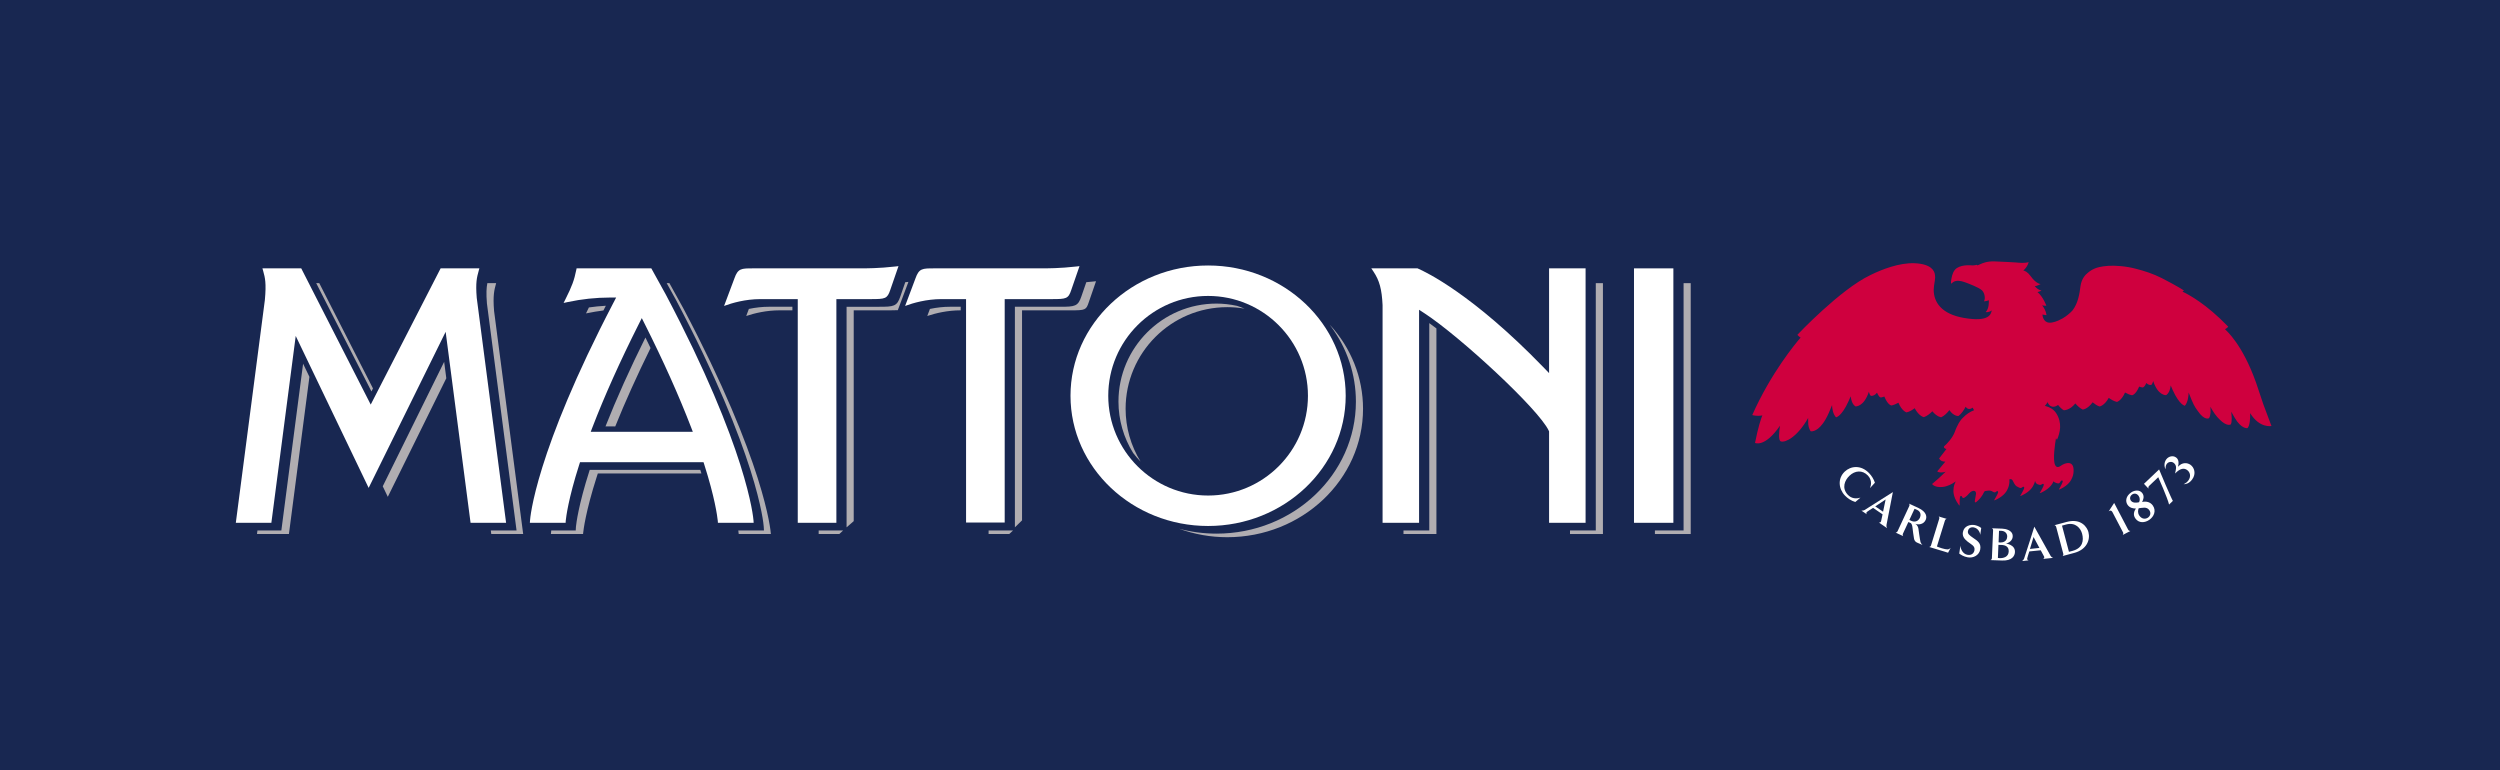 <?xml version="1.0" encoding="utf-8"?>
<!-- Generator: Adobe Illustrator 15.0.0, SVG Export Plug-In . SVG Version: 6.00 Build 0)  -->
<!DOCTYPE svg PUBLIC "-//W3C//DTD SVG 1.1//EN" "http://www.w3.org/Graphics/SVG/1.1/DTD/svg11.dtd">
<svg version="1.1" id="Vrstva_1" xmlns="http://www.w3.org/2000/svg" xmlns:xlink="http://www.w3.org/1999/xlink" x="0px" y="0px"
	 width="834.126px" height="257px" viewBox="0 0 834.126 257" enable-background="new 0 0 834.126 257" xml:space="preserve">
<rect fill="#182751" width="834.126" height="257"/>
<polygon fill="#B0ADB1" points="127.703,162.251 148.193,120.722 148.909,126.2 129.39,165.767 "/>
<polygon fill="#B0ADB1" points="85.744,178.177 85.898,176.986 93.873,176.986 101.129,121.347 103.237,125.738 96.399,178.177 "/>
<g>
	<path fill="#B0ADB1" d="M246.472,178.177l-0.006-0.094c-0.028-0.271-0.074-0.641-0.14-1.097h8.571l-0.084-1.355
		c-0.07-0.957-1.982-23.923-29.328-75.669l-3.037-5.486h0.896l4.664,8.435c27.227,51.516,29.121,74.24,29.188,75.184l0.005,0.082
		H246.472z"/>
	<path fill="#B0ADB1" d="M183.812,178.177l0.007-0.098c0.006-0.1,0.034-0.464,0.112-1.093h8.162l0.074-1.273
		c0.111-1.093,0.857-7.24,4.464-18.526l0.134-0.414h36.894c0.125,0.406,0.248,0.801,0.365,1.191h-34.557l-0.398,1.244
		c-3.676,11.494-4.406,17.672-4.516,18.793l-0.01,0.176H183.812z"/>
	<polygon fill="#B0ADB1" points="105.506,94.476 106.527,94.476 124.445,129.605 123.934,130.604 	"/>
	<path fill="#B0ADB1" d="M380.542,153.996c-0.879-0.899-1.702-1.853-2.468-2.854c-3.193-5.125-4.898-11.069-4.898-17.139
		c0-18.038,14.676-32.712,32.716-32.712c2.229,0,4.538,0.26,6.86,0.76c0.83,0.267,1.664,0.58,2.495,0.933
		c-1.907-0.334-3.84-0.502-5.782-0.502c-18.697,0-33.906,15.208-33.906,33.903C375.559,142.616,377.302,148.714,380.542,153.996"/>
	<path fill="#B0ADB1" d="M195.594,104.414c0.335-0.665,0.623-1.265,0.894-1.836c1.727-0.255,3.551-0.439,5.655-0.567l-0.811,1.574
		c-1.877,0.238-3.721,0.55-5.629,0.948l-0.189,0.041L195.594,104.414z"/>
	<path fill="#B0ADB1" d="M202.018,142.279c3.626-9.179,8.106-19.15,13.332-29.659c0.58,1.17,1.15,2.336,1.709,3.494
		c-4.523,9.184-8.486,17.984-11.781,26.165H202.018z"/>
	<path fill="#B0ADB1" d="M163.91,178.177l-0.156-1.19h8.594l-9.884-75.735c-0.277-3.416-0.156-5.26,0.139-6.775h2.937l-0.034,0.127
		c-0.605,2.201-1.08,3.938-0.655,9.158l9.709,74.416H163.91z"/>
	<polygon fill="#B0ADB1" points="523.828,178.177 523.828,176.986 532.436,176.986 532.436,94.476 534.818,94.476 534.818,178.177 	
		"/>
	<path fill="#B0ADB1" d="M468.275,178.177v-1.19h8.604V107.81c0.755,0.547,1.55,1.138,2.382,1.775v68.592H468.275z"/>
	<path fill="#B0ADB1" d="M409.465,179.241c-5.514,0-10.974-0.97-16.115-2.838c4.07,1.092,8.293,1.646,12.542,1.646
		c25.644,0,46.506-19.758,46.506-44.045c0-9.06-2.91-17.779-8.417-25.216c-0.086-0.141-0.174-0.276-0.265-0.415
		c7.099,7.741,11.063,17.639,11.063,28.013C454.778,160.017,434.451,179.241,409.465,179.241"/>
	<path fill="#B0ADB1" d="M249.859,103.075c2.277-0.477,4.512-0.723,6.649-0.723h7.875v1.192h-4.301
		c-4.362,0-8.284,0.943-11.104,1.885L249.859,103.075z"/>
	<polygon fill="#B0ADB1" points="552.161,178.177 552.161,176.986 561.726,176.986 561.726,94.476 564.107,94.476 564.107,178.177 	
		"/>
	<path fill="#B0ADB1" d="M310.268,103.075c2.279-0.477,4.518-0.723,6.657-0.723h3.614v1.192h-0.041
		c-4.365,0-8.292,0.948-11.113,1.885L310.268,103.075z"/>
	<path fill="#FFFFFF" d="M619.018,167.492c-1.431-0.433-2.579-1.243-3.468-2.165c-2.119-2.22-2.473-5.663-0.064-7.968
		c1.983-1.895,5.407-2.349,8.14,0.504c0.883,0.916,1.507,1.941,1.94,3.201c0,0-1.689,1.854-1.652,1.791
		c0.923-2.194-0.188-3.663-0.707-4.204c-1.84-1.908-4.305-1.667-6.134,0.08c-1.552,1.484-2.724,4.097-0.5,6.407
		c0.5,0.526,1.91,1.642,4.165,0.896C620.805,166.02,619.018,167.492,619.018,167.492"/>
	<path fill="#FFFFFF" d="M626.878,174.336c0.444,0.048,0.64-0.092,0.742-0.424c0.053-0.155,0.257-1.169,0.503-2.301l-3.175-2.16
		c-0.997,0.609-1.827,1.169-1.945,1.28c-0.333,0.236-0.402,0.464-0.145,0.854l-1.787-1.206c0.531,0,0.748-0.075,1.053-0.216
		c0.568-0.332,9.432-5.979,9.432-5.979s-2.021,10.313-2.13,10.965c-0.053,0.354-0.058,0.557,0.217,1.079L626.878,174.336z
		 M629.138,166.651c0,0-2.388,1.615-3.462,2.3l2.609,1.78C628.667,168.882,629.138,166.651,629.138,166.651"/>
	<path fill="#FFFFFF" d="M639.577,181.017c-0.553-0.243-0.863-0.793-0.955-1.261c-0.22-1.18-0.363-2.504-0.498-3.527
		c-0.104-0.746-0.146-1.496-0.762-1.786c-0.166-0.087-0.641-0.258-0.641-0.258l-1.8,3.865c-0.139,0.313-0.085,0.591,0.092,0.832
		l-2.55-1.185c0.292-0.026,0.513-0.155,0.668-0.466l3.893-8.375c0.156-0.323,0.097-0.59-0.074-0.818l3.066,1.413
		c2.929,1.361,2.929,3.1,2.478,4.048c-0.715,1.527-2.444,1.658-3.486,1.271c0.912,0.529,1.042,1.385,1.1,1.802
		c0,0,0.466,3.475,0.67,4.278c0.129,0.457,0.649,0.971,0.649,0.971L639.577,181.017z M639.62,170.104
		c-0.424-0.199-0.832-0.344-0.832-0.344l-1.725,3.705c0,0,0.379,0.202,0.624,0.316c0.962,0.44,2.232,0.374,2.903-1.061
		C640.896,172.063,641.03,170.759,639.62,170.104"/>
	<path fill="#FFFFFF" d="M649.979,184.417l-6.312-1.921c0.301-0.054,0.531-0.21,0.624-0.546l2.729-8.854
		c0.116-0.338,0.006-0.607-0.197-0.788l2.702,0.815c-0.278,0.049-0.49,0.221-0.604,0.574l-2.67,8.648
		c0.303,0.112,0.965,0.401,1.642,0.591c1.681,0.454,2.217,0.579,2.946-0.15L649.979,184.417z"/>
	<path fill="#FFFFFF" d="M656.532,185.956c-1.404-0.245-2.349-0.907-2.831-1.251l0.387-2.628c0.096,1.139,0.778,2.751,2.374,3.037
		c1.529,0.268,2.188-0.741,2.313-1.513c0.272-1.471-1.048-1.889-2.308-2.911c-1.28-1.004-1.748-1.963-1.54-3.148
		c0.376-2.107,2.478-2.59,3.889-2.36c0.532,0.119,1.528,0.382,2.22,0.978l-0.325,2.301c-0.066-0.848-0.724-2.231-2.198-2.5
		c-1.188-0.188-1.787,0.53-1.905,1.196c-0.171,0.954,0.435,1.409,1.764,2.327c1.313,0.916,2.724,1.699,2.333,3.843
		C660.362,185.263,658.419,186.283,656.532,185.956"/>
	<path fill="#FFFFFF" d="M668.015,187.017l-3.868-0.135c0.258-0.127,0.454-0.343,0.454-0.69l0.393-9.229
		c0.022-0.354-0.16-0.578-0.408-0.706l3.461,0.128c1.053,0.032,3.584,0.504,3.492,2.596c-0.081,1.94-2.258,2.381-2.258,2.381
		s3.121,0.322,3.008,2.841C672.247,185.457,671.308,187.146,668.015,187.017 M667.742,181.82c-0.327-0.006-0.964-0.021-0.964-0.021
		s-0.097,2.429-0.181,4.359c0,0,0.192,0.058,0.522,0.07c1.275,0.037,3.014-0.349,3.089-2.231
		C670.271,182.347,669.051,181.857,667.742,181.82 M667.768,177.112c-0.422-0.016-0.794,0-0.794,0s-0.12,3.058-0.146,3.833
		c0,0,0.265,0.055,0.514,0.062c0.886,0.026,2.304-0.322,2.361-1.942C669.748,177.949,668.916,177.156,667.768,177.112"/>
	<path fill="#FFFFFF" d="M681.694,186.48c0.386-0.264,0.443-0.481,0.312-0.805c-0.071-0.155-0.568-1.066-1.116-2.074l-3.813,0.386
		c-0.369,1.114-0.648,2.087-0.671,2.242c-0.107,0.396,0,0.6,0.44,0.744l-2.16,0.225c0.407-0.347,0.536-0.529,0.659-0.846
		c0.241-0.618,3.409-10.623,3.409-10.623s5.095,9.153,5.421,9.717c0.21,0.321,0.316,0.472,0.859,0.69L681.694,186.48z
		 M678.494,179.173c0,0-0.806,2.76-1.198,3.983l3.154-0.343C679.554,181.167,678.494,179.173,678.494,179.173"/>
	<path fill="#FFFFFF" d="M692.091,184.475l-3.898,1.046c0.194-0.193,0.295-0.451,0.215-0.778l-2.37-8.952
		c-0.092-0.328-0.32-0.489-0.573-0.555l4.032-1.083c4.981-1.361,6.929,1.903,7.304,3.363
		C697.507,180.146,696.187,183.375,692.091,184.475 M689.384,174.996c-0.365,0.084-1.163,0.305-1.395,0.384l2.316,8.729
		c0.359-0.1,0.929-0.255,1.207-0.315c3.427-0.921,3.773-3.478,3.186-5.698C694.227,176.274,692.514,174.152,689.384,174.996"/>
	<path fill="#FFFFFF" d="M708.241,178.497c0.185-0.258,0.268-0.548,0.119-0.854l-3.523-6.74c-0.403-0.739-0.885-0.599-1.276-0.282
		l1.828-2.814l4.681,8.938c0.161,0.295,0.447,0.408,0.735,0.408L708.241,178.497z"/>
	<path fill="#FFFFFF" d="M712.456,172.964c-0.836-1.201-0.435-2.378,0.184-3.298c-0.892,0.012-2.016-0.157-2.778-1.229
		c-0.78-1.158-0.628-2.875,1.206-4.14c1.063-0.752,2.863-1.003,3.753,0.288c0.715,1.046,0.291,2.178-0.106,2.897
		c1.438-0.323,2.789,0.047,3.578,1.189C720.747,172.225,714.772,176.339,712.456,172.964 M711.396,164.983
		c-0.688,0.494-0.912,1.324-0.44,2.021c0.622,0.906,1.926,0.757,2.756,0.562c0.29-0.632,0.338-1.392-0.169-2.139
		C713.128,164.818,712.263,164.394,711.396,164.983 M713.571,169.584c-0.268,0.709-0.37,1.599,0.236,2.472
		c1.585,2.3,4.709,0.193,3.309-1.838C716.236,168.932,714.74,169.488,713.571,169.584"/>
	<path fill="#FFFFFF" d="M724.983,167.118l-1.271,1.228c-0.563-2.354-3.614-9.126-3.614-9.126l-3.056,2.911
		c-0.312,0.285-0.252,0.638-0.184,0.905l-1.528-1.606l5.053-4.805C720.413,156.849,724.721,166.897,724.983,167.118"/>
	<path fill="#FFFFFF" d="M731.402,159.99c-0.978,1.352-2.188,1.601-2.826,1.557c0.734-0.37,1.141-0.649,1.571-1.234
		c0.975-1.345,0.594-2.771-0.431-3.507c-0.922-0.658-2.215-0.691-3.998,1.181c0.164-0.821,0.38-1.689,0.31-2.216
		c-0.082-0.497-0.262-0.958-0.787-1.346c-0.912-0.665-1.941-0.128-2.265,0.308c-0.386,0.541-0.461,1.129-0.405,1.804
		c-0.404-0.519-0.692-2.041,0.202-3.259c0.714-0.976,2.183-1.437,3.281-0.644c0.977,0.704,0.907,1.99,0.655,3.095
		c1.361-1.572,3.121-1.389,4.173-0.628C732.093,155.975,732.861,158.005,731.402,159.99"/>
	<path fill="#CF003E" d="M755.192,134.977c-1.062-3.121-2.429-7.228-2.429-7.228c-4.609-12.986-9.894-17.363-10.387-17.91
		c0.719-0.365,1.073-0.83,1.073-0.83c-7.31-7.614-13.282-10.785-15.255-11.695c0.07-0.066,0.14-0.135,0.188-0.175l0.305-0.208
		c0,0-1.727-1.206-7.378-4.124c-2.999-1.528-6.161-2.498-8.479-3.083c-3.512-0.975-7.239-1.163-9.313-1.033
		c-2.548,0.148-3.996,0.648-4.559,0.884c-0.96,0.392-1.791,0.949-2.45,1.534c-0.537,0.418-2.011,1.775-2.354,4.407
		c-0.301,2.354-0.762,5.599-2.628,8.022l-0.021,0.037c-0.906,0.992-2.048,1.909-3.266,2.633c-0.552,0.311-1.062,0.564-1.475,0.745
		c-0.702,0.305-1.42,0.537-2.13,0.656c-2.637,0.466-3.093-1.77-3.174-2.655c0.938,0.214,1.373,0.177,1.373,0.177
		c-0.23-1.454-0.878-2.542-1.464-3.25c0.436,0.092,0.902,0.155,1.395,0.129c0,0-0.993-2.916-2.954-4.563
		c0.867-0.171,1.347-0.53,1.347-0.53c-1.277-0.177-2.269-1.449-2.269-1.449c0.729,0.022,1.95-0.686,1.95-0.686
		s-1.513-0.127-3.232-2.558c-1.078-1.484-1.973-1.872-2.516-1.956c1.512-1.336,1.765-2.805,1.765-2.805
		c-1.324,0.391-3.073,0.23-4.274,0.107c-0.895-0.097-4.456-0.224-7.123-0.35c-2.482-0.107-4.236,0.693-4.45,0.817l-0.027,0.004
		c-0.901,0.36-0.745,0.36-1.088,0.467c-0.355,0.097-0.209-0.204-0.381-0.134c-0.184,0.065-0.938,0.192-1.301,0.192
		c-0.368,0-3.289-0.408-5.284,0.865c-1.118,0.711-1.598,2.23-1.797,3.394c-0.086,0.342-0.24,1.158-0.145,1.747
		c0.049,0.35,0.344-0.552,1.604-0.814c1.253-0.279,2.796,0.349,3.351,0.542c0.539,0.199,4.37,1.609,5.357,2.579
		c0.977,0.987,1.11,2.767,0.744,3.471c-0.077,0.122-0.06,0.181,0.007,0.181l-0.013,0.028c0.602-0.065,1.117-0.209,1.536-0.376
		c0.021,0.461,0.139,2.793-1.057,3.946c0,0,1.057,0.213,2.042-0.574c-0.257,1.093-0.605,4.038-9.292,2.526
		c-7.513-1.308-10.047-5.228-10.087-9.34c0.023-0.847,0.153-1.905,0.388-3.154c0.123-0.723,0.112-1.344,0.041-1.806
		c-0.149-1.458-1.248-3.69-6.752-3.948c-5.281-0.224-11.169,2.188-14.449,3.781c-0.117,0.065-0.27,0.119-0.386,0.193
		c-9.978,4.718-24.259,19.834-24.259,19.834c0.027,0,0.027,0.005,0.027,0.005c-0.027,0.039-0.05,0.054-0.07,0.092
		c0,0,0.365,0.467,1.051,0.906c-1.705,1.968-9.908,11.835-16.123,25.835c0,0,1.464,0.504,3.366,0.119
		c-0.433,1.061-1.386,3.763-2.445,9.191c0,0,3.293,1.635,8.328-5.755c-0.321,2.188-0.617,4.988,0.321,5.256
		c1.53,0.428,5.433-1.438,9.074-7.824c-0.013,0.424-0.013,0.864,0.02,1.313c-0.059,1.122,0.264,2.295,0.801,3.116
		c0,0,1.795,0.465,4.003-2.477c0.708-0.902,1.422-2.172,2.147-3.82c0.328-0.712,0.653-1.537,1.009-2.427
		c0.042,1.254,0.293,2.953,1.323,4.075c0,0,1.832-0.199,4.167-5.353c0.263-0.546,0.51-1.109,0.729-1.666
		c0.123,1.135,0.481,2.658,1.603,3.375c0,0,2.787,0.232,4.462-4.889c0.183,0.665,0.46,1.379,0.776,1.379
		c0.617,0,1.295-0.237,1.942-1.074c0.804,1.872,1.367,1.594,1.367,1.594c0.332-0.059,0.71-0.167,1.078-0.311
		c1.121,2.846,2.355,2.991,2.355,2.991c0.712-0.122,1.574-0.503,2.34-0.917c1.165,2.799,2.693,3.222,2.693,3.222
		c0.917-0.17,1.94-0.788,2.73-1.394c1.479,2.751,3.071,2.982,3.071,2.982c0.993-0.311,2.085-1.195,2.825-1.958
		c1.604,1.931,2.949,1.995,2.949,1.995c1.035-0.435,2.108-1.539,2.736-2.386c1.439,2.107,2.992,1.968,2.992,1.968
		c0.943-0.617,1.922-2.055,2.349-2.945c0.013-0.038,0.053-0.092,0.08-0.166c0.353,0.541,1.115,1.25,2.343,0.316
		c0.22,0.477,0.393,0.745,0.482,0.857c-1.313,0.505-2.627,1.326-3.893,2.683c0,0-0.955,0.847-1.873,2.904
		c-0.225,0.462-0.454,1.021-0.653,1.595c-0.719,2.009-2.638,4.064-3.411,4.696c-0.54,0.424-0.063,0.997,0.613,1.055
		c-1.229,1.547-2.451,3.165-2.451,3.165s0.401,1.109,2.082,1.062c-1.545,1.866-2.716,3.255-2.716,3.255l0.366,0.221
		c0.815,0.239,1.65,0.155,2.452-0.112c-1.517,1.489-3.074,2.921-4.528,4.102c0,0,0.779,1.255,3.508,0.987
		c1.517-0.151,3.003-0.876,4.387-1.857c-0.054,0.059-0.075,0.15-0.124,0.241c-0.419,0.859-0.607,1.686-0.626,2.473
		c-0.051,0.334-0.237,2.236,1.511,4.763c0,0,0.311,0.488,0.46,0.563c0.136,0.059,0.102-0.166,0.069-0.487
		c0-0.746,0.022-2.257,0.193-2.543c0.254-0.385,0.559-0.122,0.693,0.307c0.031,0.054,0.059,0.096,0.118,0.116
		c0.111,0.12,0.331,0.12,0.49,0.048c0.347-0.175,0.871-0.626,1.146-0.89c0.549-0.604,1.249-1.533,2.186-1.432
		c0.462,0.045,0.664,0.469,0.646,0.972c-0.155,0.896-0.299,1.657-0.357,2.07c-0.053,0.253-0.117,0.725,0.08,0.805
		c0.22,0.075,0.794-0.468,1.005-0.698c0.528-0.503,1.339-1.42,1.896-2.648c0.03-0.048,0.056-0.103,0.077-0.155
		c0.078-0.134,0.246-0.3,0.562-0.328c0.51-0.058,1.4-0.252,1.915,0.039c0.536,0.289,0.891,0.514,1.164,0.444
		c0.179-0.048,0.352-0.205,0.482-0.322c0.269-0.161,0.541-0.15,0.563,0.22c0.017,0.333-0.724,1.668-1.093,2.296
		c-0.184,0.289-0.339,0.455-0.184,0.46c0.161,0.018,0.683-0.269,0.683-0.269c2.779-1.312,3.562-3.072,3.686-3.372
		c0.358-0.702,0.612-1.524,0.665-2.477c0.015-0.316,0.01-0.622-0.012-0.89c0.294-0.098,0.8-0.123,1.042,0.315
		c0.337,0.633,0.822,1.712,1.323,1.989c0.504,0.279,1.067,0.591,1.335,0.596c0.264,0.011,0.473-0.14,0.612-0.269
		c0.321-0.23,0.637-0.236,0.644,0.166c0.021,0.328-0.713,1.651-1.079,2.29c-0.187,0.251-0.332,0.461-0.187,0.461
		c0.17,0.006,0.672-0.264,0.672-0.264c2.791-1.327,3.574-3.078,3.697-3.381c0.221-0.402,0.391-0.87,0.51-1.375
		c0.194,0.799,0.543,1.09,1.292,1.271c0.569,0.149,0.811,0,0.927-0.124c0.333-0.229,0.678-0.277,0.688,0.137
		c0.039,0.335-0.707,1.655-1.078,2.305c-0.187,0.272-0.332,0.461-0.187,0.466c0.166,0,0.681-0.262,0.681-0.262
		c2.777-1.338,3.575-3.073,3.694-3.379c0.054-0.102,0.102-0.21,0.134-0.312c0.069,0.122,0.172,0.258,0.291,0.316
		c0.467,0.269,1.007,0.429,1.216,0.429c0.13,0.012,0.285,0,0.413-0.085c0.026,0,0.132-0.064,0.264-0.327
		c0.133-0.27,0.343-0.46,0.455-0.548c0.225-0.08,0.424-0.032,0.439,0.278c0.017,0.318-0.691,1.631-1.035,2.248
		c-0.181,0.268-0.342,0.455-0.181,0.466c0.154,0,0.637-0.263,0.637-0.263c2.67-1.305,3.433-3.014,3.55-3.316
		c0.365-0.683,0.604-1.487,0.643-2.403c0.253-3.986-2.852-2.907-4.105-2.038c-0.758,0.545-1.529,0.895-2.056-0.179
		c-0.852-1.77,0.011-7.304,0.291-8.916c0.209,0.314,0.336,0.536,0.336,0.536c1.089-2.479,1.776-5.7-0.247-8.864
		c-0.871-1.347-2.202-2.033-3.464-2.375c-0.095-0.037-0.197-0.086-0.294-0.097l-0.041-0.006c0.299-0.279,0.67-0.756,1.066-1.452
		l-0.103,0.365c1.082,2.283,2.955,1.163,3.447,0.793c0.548,0.701,1.229,1.393,1.914,1.764c0,0,1.951,0.091,3.846-2.269
		c0.658,0.772,1.576,1.642,2.466,2.038c0,0,1.572-0.054,3.309-2.418c0.688,0.569,1.528,1.152,2.301,1.394
		c0,0,1.599-0.215,3.078-2.885c0.794,0.601,1.828,1.18,2.725,1.362c0,0,1.539-0.413,2.701-3.138c0.746,0.43,1.619,0.783,2.348,0.913
		c0,0,1.219-0.135,2.367-2.897c0.357,0.156,0.723,0.232,1.04,0.286c0,0,0.562,0.294,1.355-1.469
		c0.513,0.508,1.046,0.664,1.512,0.664c0.323,0,0.591-0.687,0.773-1.33c1.598,4.943,4.306,4.718,4.306,4.718
		c1.063-0.718,1.431-2.166,1.534-3.255c0.219,0.541,0.461,1.061,0.695,1.604c2.27,4.975,4.028,5.184,4.028,5.184
		c0.992-1.099,1.233-3.19,1.266-4.419c0.358,0.886,0.676,1.765,0.979,2.451c0.361,0.831,0.897,2.2,2.075,3.717
		c2.296,3.361,3.748,2.396,3.748,2.396c0.601-0.937,0.575-2.54,0.437-3.812c0.477,0.794,1.008,1.728,1.447,2.328
		c0.541,0.757,1.157,1.469,1.705,1.979c2.424,2.428,3.673,1.581,3.673,1.581c0.457-0.803,0.32-2.803,0.141-4.251
		c0.283,0.52,0.824,1.495,1.118,1.957c2.222,3.845,4.231,3.554,4.231,3.554c0.896-0.53,1.035-3.624,0.967-5.023
		c3.169,5.159,7.109,4.289,7.109,4.289C757.52,141.191,755.192,134.977,755.192,134.977"/>
	<path fill="#B0ADB1" d="M341.004,173.618v-70.074h16.291c4.842,0,5.121-0.124,5.968-2.687l2.427-7.018l-0.129,0.012
		c-1.084,0.128-2.123,0.226-3.115,0.304l-1.627,4.702c-1.117,3.38-2.192,3.496-7.096,3.496h-15.102v73.594"/>
	<path fill="#FFFFFF" d="M516.851,124.483l-2.05-2.114c-23.4-24.136-38.933-31.574-41.832-32.83h-15.427l0.716,1.067
		c2,2.99,2.793,5.906,3.039,11.203v72.622h12.178v-71.081l1.844,1.203c11.791,7.697,38.107,31.993,41.422,39.147l0.11,0.238v30.493
		h12.181V89.54h-12.181V124.483z"/>
	<path fill="#FFFFFF" d="M159.698,90.418l0.24-0.879h-12.927l-23.32,45.45l-23.181-45.45H87.563l0.292,1.043
		c0.563,2.05,1.047,3.819,0.518,9.511l-9.692,74.339h11.86l8.129-62.342L123,162.784l25.691-52.07l8.313,63.718h11.854
		l-9.795-75.062C158.646,94.258,159.102,92.591,159.698,90.418"/>
	<path fill="#FFFFFF" d="M322.325,99.798l0.005,74.554c0,0,12.808,0.004,12.887,0V99.798h15.696c4.888,0,5.548-0.115,6.53-3.088
		l2.737-7.914l-1.07,0.123c-5.351,0.62-9.726,0.62-11.823,0.62h-35.672c-3.84,0-4.996,0-6.158,3.314l-3.461,9.22
		c2.67-0.99,7.109-2.275,12.119-2.275H322.325z"/>
	<path fill="#FFFFFF" d="M266.172,174.432h12.886V99.798h11.446c4.887,0,5.55-0.115,6.541-3.084l2.736-7.922l-1.08,0.127
		c-5.366,0.62-9.725,0.62-11.822,0.62h-35.688c-3.83,0-4.986,0-6.144,3.314l-3.458,9.221c2.669-0.991,7.108-2.276,12.11-2.276
		h12.473V174.432z"/>
	<rect x="545.184" y="89.539" fill="#FFFFFF" width="13.139" height="84.893"/>
	<path fill="#FFFFFF" d="M403.082,88.582c-25.314,0-45.91,19.495-45.91,43.463c0,23.96,20.596,43.45,45.91,43.45
		s45.911-19.49,45.911-43.45C448.993,108.077,428.396,88.582,403.082,88.582 M403.082,165.335c-18.365,0-33.311-14.933-33.311-33.29
		c0-18.366,14.945-33.307,33.311-33.307c18.371,0,33.315,14.941,33.315,33.307C436.397,150.402,421.453,165.335,403.082,165.335"/>
	<path fill="#FFFFFF" d="M222.147,98.282l-4.834-8.743h-24.93l-0.113,0.538c-0.684,3.404-1.423,5.404-3.592,9.728l-0.637,1.274
		l1.403-0.304c4.757-1.007,9.261-1.487,14.168-1.507l1.974-0.009l-0.914,1.754c-26.115,50.05-27.774,71.789-27.832,72.687
		l-0.045,0.731h11.926l0.043-0.714c0.111-1.117,0.845-7.266,4.492-18.67l0.264-0.83h41.213l0.264,0.83
		c3.468,10.854,4.304,16.985,4.49,18.73l0.045,0.653h11.921l-0.044-0.723C251.34,172.761,249.42,149.885,222.147,98.282
		 M197.096,144.069l0.621-1.622c4.005-10.411,9.169-21.914,15.35-34.193l1.066-2.12l1.066,2.12
		c6.145,12.217,11.303,23.721,15.335,34.193l0.622,1.622H197.096z"/>
	<path fill="#B0ADB1" d="M284.844,173.873v-70.329h12.039c1.096,0,1.959-0.014,2.672-0.055l3.541-9.437
		c-0.356,0.037-0.709,0.07-1.05,0.099l-1.626,4.71c-1.128,3.376-2.203,3.491-7.107,3.491h-10.85v73.595
		C283.225,175.265,284.024,174.567,284.844,173.873"/>
	<path fill="#B0ADB1" d="M281.316,176.986h-8.166v1.19h6.887C280.445,177.791,280.874,177.397,281.316,176.986"/>
	<path fill="#B0ADB1" d="M338.011,176.986h-8.166v1.19h6.887C337.14,177.791,337.568,177.397,338.011,176.986"/>
</g>
</svg>
